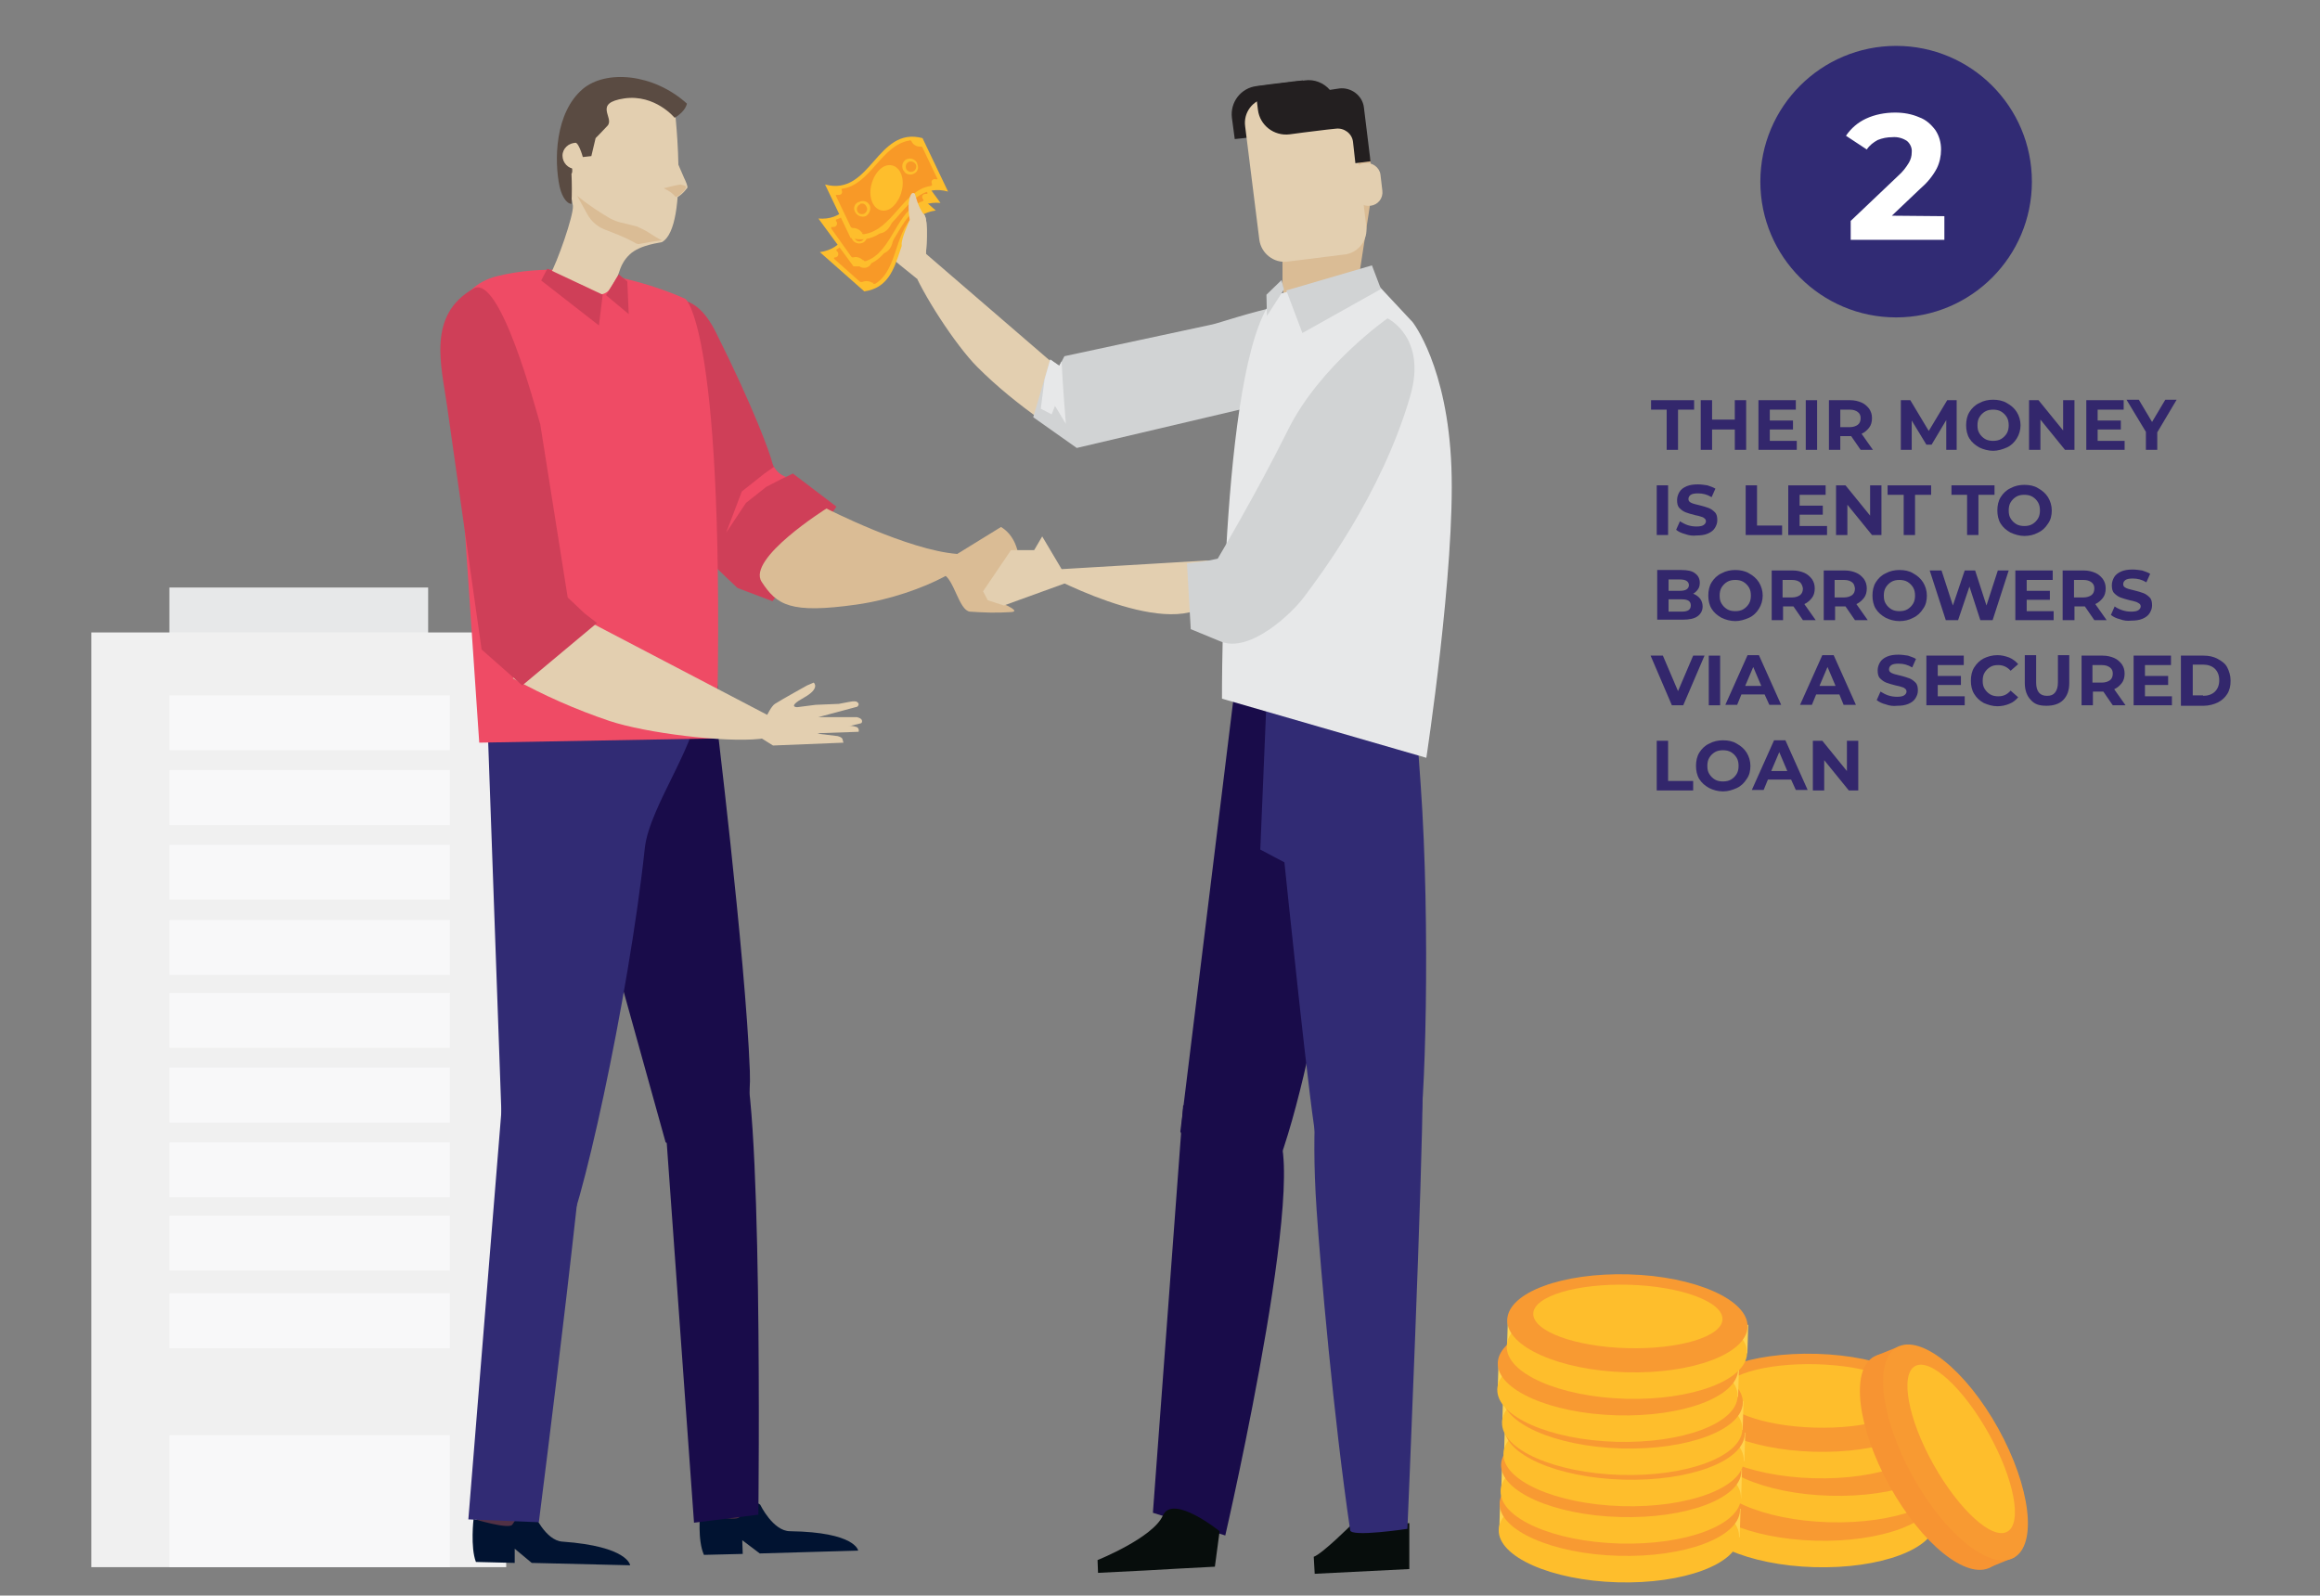 <?xml version="1.0" encoding="utf-8"?>
<!-- Generator: Adobe Illustrator 23.1.1, SVG Export Plug-In . SVG Version: 6.00 Build 0)  -->
<svg version="1.1" id="Layer_1" xmlns="http://www.w3.org/2000/svg" xmlns:xlink="http://www.w3.org/1999/xlink" x="0px" y="0px"
	 viewBox="0 0 490.4 337.3" style="enable-background:new 0 0 490.4 337.3;" xml:space="preserve">
<rect x="0" y="0" width="490.4" height="337.3" fill="#808080" stroke="none"/>
<style type="text/css">
	.st0{fill:#E7E8E9;}
	.st1{fill:#F0F0F0;}
	.st2{fill:#F8F8F9;}
	.st3{fill:#312B74;}
	.st4{fill:#FFFFFF;}
	.st5{fill:#DABC95;}
	.st6{fill:#190C4A;}
	.st7{fill:#513145;}
	.st8{fill:#011331;}
	.st9{fill:#164C68;}
	.st10{fill:#0B415A;}
	.st11{fill:#CF3F58;}
	.st12{fill:#EF4B65;}
	.st13{fill:#E3CFB0;}
	.st14{fill:#5A4B42;}
	.st15{fill:#D1D3D4;}
	.st16{fill:#070D0C;}
	.st17{fill:#231F20;}
	.st18{fill:#FEBE2C;}
	.st19{fill:#F89927;}
	.st20{clip-path:url(#SVGID_2_);}
	.st21{fill:none;}
	.st22{clip-path:url(#SVGID_4_);}
	.st23{fill:#FFD24D;}
	.st24{fill:#F89A32;}
	.st25{fill:#F79432;}
	.st26{fill:#33276C;}
</style>
<title>main artboard</title>
<rect x="35.8" y="124.2" class="st0" width="54.7" height="19.1"/>
<rect x="19.3" y="133.7" class="st1" width="87.7" height="197.6"/>
<rect x="35.8" y="147" class="st2" width="59.3" height="11.6"/>
<rect x="35.8" y="162.8" class="st2" width="59.3" height="11.6"/>
<rect x="35.8" y="178.6" class="st2" width="59.3" height="11.6"/>
<rect x="35.8" y="194.5" class="st2" width="59.3" height="11.6"/>
<rect x="35.8" y="209.9" class="st2" width="59.3" height="11.6"/>
<rect x="35.8" y="225.7" class="st2" width="59.3" height="11.6"/>
<rect x="35.8" y="241.5" class="st2" width="59.3" height="11.6"/>
<rect x="35.8" y="257" class="st2" width="59.3" height="11.6"/>
<rect x="35.8" y="273.4" class="st2" width="59.3" height="11.6"/>
<rect x="35.8" y="303.4" class="st2" width="59.3" height="27.9"/>
<circle class="st3" cx="400.8" cy="38.4" r="28.7"/>
<path class="st4" d="M411,45.7v5h-19.8v-4l10.1-9.6c0.9-0.8,1.6-1.7,2.2-2.7c0.4-0.7,0.6-1.4,0.6-2.2c0.1-0.9-0.3-1.8-1-2.4
	c-0.9-0.6-2-0.9-3.1-0.8c-1.1,0-2.1,0.2-3.1,0.6c-0.9,0.5-1.7,1.1-2.3,2l-4.4-2.9c1.1-1.6,2.5-2.8,4.2-3.6c1.9-0.9,4.1-1.3,6.2-1.3
	c1.8,0,3.5,0.3,5.1,1c1.4,0.5,2.5,1.5,3.4,2.7c0.8,1.2,1.2,2.6,1.2,4.1c0,1.4-0.3,2.8-0.9,4c-0.9,1.7-2.1,3.1-3.5,4.3l-6,5.7
	L411,45.7z"/>
<path class="st5" d="M200.4,118.3l11.2-6.9c3.6,2.2,4.4,7,3.6,11.4s-5.4,3.9-5.4,3.9s6.9,2.6,3.8,2.7c-2.9,0.2-5.7,0.1-8.6-0.1
	c-2.3-0.3-3.3-6.8-5.6-7.9S200.4,118.3,200.4,118.3z"/>
<path class="st6" d="M114.6,147.7l26.1,93.8c0,0,18.7,9,17.8-15.1s-7.5-77.8-7.5-77.8L114.6,147.7z"/>
<rect x="147.7" y="302.8" transform="matrix(1 -2.979869e-02 2.979869e-02 1 -9.252 4.709)" class="st7" width="11.3" height="19.9"/>
<polygon class="st7" points="101.3,309 100.6,324 111.4,325.1 111.8,306.9 "/>
<path class="st3" d="M103,151.5l3.6,101c0,0,7.6,16.1,12.2,10.5c3.6-4.3,14.1-51.9,17.5-83.7c1-9.2,12.2-23.4,11.2-31.6
	C147,143.8,103,151.5,103,151.5z"/>
<path class="st8" d="M148.8,328.7l8.2-0.2l-0.1-2.9l3.7,2.8l20.8-0.6c0,0-0.5-3.9-14.4-4.1c-3.6,0-6.3-5.6-6.3-5.6s-1.8-1.8-4.4,2.6
	c-0.7,1.1-8.3-0.8-8.3-0.8S147.4,325.6,148.8,328.7z"/>
<path class="st8" d="M100.6,330.2l8.2,0.2v-3l3.6,3l20.8,0.5c0,0-0.4-4-14.3-5c-3.6-0.2-6.1-6-6.1-6s-1.8-1.9-4.5,2.4
	c-0.7,1.1-8.2-1.2-8.2-1.2S99.4,327.1,100.6,330.2z"/>
<rect x="102.9" y="145.6" transform="matrix(1 -2.979869e-02 2.979869e-02 1 -4.357 3.859)" class="st9" width="48.8" height="5"/>
<rect x="146.3" y="144.3" transform="matrix(1 -2.979869e-02 2.979869e-02 1 -4.335 4.451)" class="st10" width="1.8" height="6.7"/>
<rect x="130" y="144.8" transform="matrix(1 -2.979869e-02 2.979869e-02 1 -4.357 3.968)" class="st10" width="1.8" height="6.7"/>
<rect x="109.8" y="145.4" transform="matrix(1 -2.979869e-02 2.979869e-02 1 -4.384 3.365)" class="st10" width="1.8" height="6.7"/>
<path class="st3" d="M106.5,228.6L99,321.2l14.9,0.6c0,0,12.1-94.8,10.5-98.4C120,214.2,106.9,225.6,106.5,228.6z"/>
<path class="st6" d="M140,228.6l6.7,93.3l13.6-1.7c0,0,1.1-94.8-4-98.1S139.9,224.3,140,228.6z"/>
<path class="st11" d="M132.9,69c0,0-13.7,6.5,3.2,34c4.3,7,19.8,21.3,19.8,21.3l7.4,2.8l13.5-20l-9.2-7l-1.6,0.8
	c-1.3-0.5-2.3-1.6-2.7-2.9c-0.5-2.1-3.9-11.6-12-27.8C144.2,56,134.8,68.1,132.9,69z"/>
<path class="st5" d="M174.7,107.5c0,0,17.2,8.8,27.6,9.6c6.9,0.6-7.1,8.7-21.2,10.7s-16.9,0.1-20.1-4.8S174.7,107.5,174.7,107.5z"/>
<path class="st12" d="M156.8,103.9l4.8-3.8l2-1.4c0.6,1,1.4,1.7,2.5,2.1l-4.1,2.1l-4.3,3.4l-4.2,6.3L156.8,103.9z"/>
<path class="st12" d="M151.5,156.1l-50.2,0.9L97.1,95c0,0-9.5-32.2,7.9-36.6c19.7-4.9,39.9,4.8,39.9,4.8S153.5,69.6,151.5,156.1z"/>
<path class="st13" d="M142.4,21.1c0,0,3.5,26.8-2.5,30.1c-0.2,0.1-4.6,0.5-6.8,2.6s-2.1,4.1-2.8,5c-0.5,0.9-1,1.8-1.6,2.6
	c-2.2,2.1-4.2-0.4-5.5-1c-3.2-1.3-3.9,2.5-4.4,1.2c-0.4-0.9-3.3-2.2-2.6-3.4c1.5-2.5,5.1-12.7,4.9-14.7c-0.7-5.9-7.3-16.6,2.7-23.5
	C126.7,18,141.6,19.4,142.4,21.1z"/>
<polygon class="st11" points="127.4,62.3 126.6,68.8 114.4,59.3 115.7,56.8 "/>
<polygon class="st11" points="130.8,58 132.6,59.5 132.9,66.4 128.1,62.4 "/>
<path class="st5" d="M139.9,50.8c0,0-0.9-0.4-2.4-1.4c-0.9-0.6-1.9-1.1-2.8-1.5c-3.7-1-3.6-0.7-5.7-1.7c-2.4-1.4-4.8-3-7-4.8
	c0,0,1.5,2.7,2.1,3.8c0.9,1.7,2.4,2.9,4.2,3.5c6.3,2.4,5.9,2.9,6.7,2.9C136.6,51.3,138.2,51,139.9,50.8z"/>
<path class="st13" d="M142.4,32.1c0.6,1.9,1.4,3.7,2.2,5.5c0.4,0.8,0.8,1.8,0.7,2.1c-0.4,0.5-0.8,1-1.3,1.4c-0.4,0.3-1.7,1.6-2-0.5
	S142.4,32.1,142.4,32.1z"/>
<path class="st14" d="M123.2,18.8c4.9-4.1,14.9-3.3,22,3.1c0,0-0.2,1.6-2.6,3c0,0-4.1-5-10.6-4.1c-6.8,1-2,4.1-3.6,5.8
	c-1.3,1.4-2.5,2.6-2.5,2.6l-0.9,3.8l-1.8,0.2c0,0-1.1-4-1.9-2.8c-1.1,1.5-0.5,4.5-0.4,5s0.1,1.2-0.1,1.3c0.1,2.1,0.1,4.3,0,6.4
	c-0.8,0-1.9-1.1-2.5-3.6C117.1,33.9,117.3,23.8,123.2,18.8z"/>
<path class="st13" d="M121.7,30.2c-1.5,0-2.8,1.2-2.8,2.7c0,1.5,1.2,2.8,2.7,2.8"/>
<path class="st5" d="M140.3,39.8c1.2-0.3,2.3-0.6,3.5-0.8c0.3,0.1,1.2,0.2,1.2,0.5s-0.4,1.2-2,2.1C142.6,41.8,142.8,41,140.3,39.8z"
	/>
<path class="st13" d="M121.4,129.8l43.6,22.8c0,0-1.6,3.4-4.4,3.6c-7.4,0.8-24-1.2-31.8-3.8c-7.1-2.4-13.9-5.4-20.4-9L121.4,129.8z"
	/>
<polygon class="st13" points="208.8,126.9 212.2,128 226,123 220.3,113.4 218.6,116.3 213.7,116.3 207.8,125 "/>
<path class="st13" d="M222.7,76.9l-29-25c0,0-1.8,2.3-1,4.4c2.1,5.6,9.3,16.7,13.9,21.3c4.2,4.2,8.8,7.9,13.6,11.3L222.7,76.9z"/>
<path class="st13" d="M193.8,58.9l-3.6-2.9c-1.3-1-2.4-2.2-3.4-3.5c-1.5-2.2-0.8-4.5,1.1-6.3c0.9-1,2-1.8,3.3-2.2c0,0,3.1,1.3,2.8,4
	s2.6,8.7,1.6,9.2C194.9,57.6,194.3,58.2,193.8,58.9z"/>
<polygon class="st13" points="192.5,44.5 188.9,40.8 185.3,37.5 184.9,38.5 187.1,41.2 188.4,47 189.8,46.1 "/>
<polygon class="st13" points="185.9,42.7 182.1,40.8 181.4,41.7 184.9,44.2 187.4,48 189.8,46.1 "/>
<polygon class="st13" points="180.7,43.4 183.9,44.7 186.1,45.3 187.7,47.3 186.4,49.3 184.7,47.1 180.8,44.7 "/>
<polygon class="st13" points="180.1,46.8 186.2,48.2 187.2,49.6 186.4,51.1 183.9,49.5 180.6,47.8 "/>
<path class="st13" d="M197.4,58.7c-1.2-1.3-1.8-3.1-1.7-4.9c0,0,0.7-7.4-0.4-8.5s-1.9-4.3-1.9-4.3s-0.9-1.1-1.3,1.8
	c-0.1,1.2,0,2.5,0.2,3.7c0,0-1.9,4.1-1.7,5.3c0.4,2.7,5.3,7.2,5.3,7.2S197.7,59,197.4,58.7z"/>
<path class="st15" d="M256.2,68.6L225,75.3l-1.1,2.1L222,76l-3.6,12.2l9.2,6.5l42.5-10c0,0,9.2-4.7,12-17
	C284.2,58.8,258.8,68.1,256.2,68.6z"/>
<path class="st0" d="M225.3,89.6c0,0-0.7-8.6-0.9-13.2l-0.5,0.9L222,76l-1.2,4.2l-0.8,6.2l2.3,1.2l0.7-1.8L225.3,89.6z"/>
<path class="st5" d="M271.1,59.6c0,4,1.9,7.6,4.1,7.9l6.4,0.5c2.3,0,4.7-3.3,5.3-7.2c1-6.5,2-13,3-19.5c0.6-3.9-0.3-11.9-3.5-14.5
	c-2.8-2.3-6.7-2.6-9.8-0.7c-3.6,2.1-5.7,9.9-5.7,13.8C271.1,46.4,271.1,53,271.1,59.6z"/>
<path class="st13" d="M255,118.5l-35.4,2.1c0,0,26.7,15,36,6.8S255,118.5,255,118.5z"/>
<path class="st16" d="M277.7,329.1l0.2,3.6l20-1V322l-12.1,0.2C285.8,322.2,279.5,328.5,277.7,329.1z"/>
<path class="st6" d="M287.3,158.9c0,0-7.3,59.7-16.8,86.2c-8.4,23.5-21-5.9-21-5.9l12.3-100.2l28.6-3.6
	C290.5,135.4,292.5,136,287.3,158.9z"/>
<path class="st3" d="M268,141.3l-1.6,38.3l5.1,2.7c0,0,5.8,56.5,6.9,59.3c6.2,16.1,19.7,5.6,21.3,0s2.7-46.2,0.6-75.7l-2.1-29.5
	L268,141.3z"/>
<path class="st3" d="M278.8,226.4c0,0-1.8,10.2-0.5,29.3c0.8,12.1,3.6,44.1,7.1,67.8c0.2,1.5,12.1-0.3,12.1-0.3s3.3-77.8,3.2-92.8
	C300.6,225.9,287.8,215.2,278.8,226.4z"/>
<path class="st0" d="M270.1,62.2l18.6-4.7l9.9,10.6c0,0,7.4,9.3,8.2,30.7s-5.3,61.4-5.3,61.4l-43.2-12.5
	C258.3,147.7,258,72.2,270.1,62.2z"/>
<path class="st15" d="M293.3,67.3c0,0,8.4,4,4.8,16.4c-6.1,21.1-19.7,38.8-22.3,42.3c-2.5,3.5-11.6,12.2-17.8,9.6l-6.3-2.6
	l-0.8-13.9l4.1-0.5l2.4-0.5c0,0,8.2-13.8,14.9-27.3S293.3,67.3,293.3,67.3z"/>
<polygon class="st15" points="271.9,61.4 275.3,70.4 291.9,61.1 290,56.1 "/>
<polygon class="st15" points="270.9,59.2 271.4,61.2 267.8,66.8 267.7,62.3 "/>
<path class="st6" d="M254.3,237.6c0,0,3.4,0.9,14,0.8s-9.3,86.2-9.3,86.2l-15.3-4.8l6.4-86.2L254.3,237.6z"/>
<path class="st16" d="M257.8,323.7l-1,7.5l-7.6,0.4l-7.1,0.4l-10,0.5l-0.1-2.7c0,0,11.7-4.7,13.8-9.4S257.8,323.7,257.8,323.7z"/>
<path class="st17" d="M276,21.5l-0.6-4.5l-1.9,0.2l-4.9,0.6l-3,0.4c-3.3,0.4-5.6,3.4-5.2,6.7c0,0,0,0,0,0l0.6,4.5l1.9-0.2l4.9-0.6
	l3-0.4C274.1,27.9,276.4,24.9,276,21.5C276,21.6,276,21.6,276,21.5z"/>
<path class="st13" d="M288.8,47.8c0.4,2.9-1.6,5.6-4.5,6c0,0,0,0-0.1,0l-12,1.5c-2.9,0.4-5.6-1.7-6-4.6c0,0,0,0,0,0l-3-24
	c-0.4-2.9,1.6-5.6,4.6-6c0,0,0,0,0.1,0l12-1.5c2.9-0.4,5.6,1.6,6,4.6c0,0,0,0,0,0.1L288.8,47.8z"/>
<path class="st17" d="M275.8,17c2-0.3,4,0.5,5.3,2l2-0.3c2.5-0.3,4.9,1.5,5.2,4l1.4,11.4l-3.2,0.4l-0.5-4.5c-0.2-1.8-1.9-3-3.6-2.8
	h0l-1.9,0.2l-4.9,0.6l-3,0.4c-3.3,0.4-6.3-1.9-6.7-5.2l-0.6-4.9L275.8,17z"/>
<path class="st13" d="M285.9,37.7c-0.2-1.5,0.9-3,2.5-3.2c0,0,0,0,0,0h0.2c1.5-0.2,3,0.9,3.2,2.4c0,0,0,0,0,0l0.4,3.4
	c0.2,1.6-0.9,3-2.5,3.2h-0.2c-1.1,0.1-2.2-0.4-2.8-1.4"/>
<path class="st13" d="M160.2,155.6c0,0,2.2-5.9,3.6-6.8s6.8-3.9,6.8-3.9l1.4-0.6c0,0,1.5,1.2-2.1,3.2s-1.4,2-1.4,2l3.9-0.5l4.9-0.2
	l2.1-0.4c0.5-0.1,1-0.2,1.6-0.1c1,0.5,0.2,1.1,0.2,1.1l-8.2,2.2h8.1c0,0,1,0.2,1.1,0.7s-0.2,0.6-0.2,0.6l-9.2,2.2l4.2,0.5
	c0,0,1,0.2,1.1,0.7s0.2,0.7,0.2,0.7l-14.9,0.6L160.2,155.6z"/>
<path class="st13" d="M173.5,153l5.7,0.4c0.6,0,1.3,0.1,1.9,0.3c0.4,0.2,0.5,0.6,0.4,1l-8.6,0.3L173.5,153z"/>
<path class="st11" d="M114.2,89.7l5.8,36.6l3.6,3.4l2.6,2l-15.8,13.2l-8.6-7.6c0,0-6.1-43-7.3-51.5s-4.3-19.2,5.6-24.8
	C105.7,57.8,113.2,86.4,114.2,89.7z"/>
<path class="st18" d="M197.8,44.5l-9.4-8.3c-9.9,1.4-5.2,15.7-15.1,17.1l9.4,8.3C192.6,60.2,187.9,45.9,197.8,44.5z"/>
<path class="st19" d="M184.5,47.7c0.1-0.4,0.4-0.8,0.7-1.1c-0.2-0.3-0.4-0.5-0.6-0.8c-0.3,0.3-0.6,0.7-0.7,1.1l-0.5-0.5l-0.3,0.8
	l0.6,0.5c-0.2,0.8,0,1.7,0.6,2.3c0.5,0.5,1,0.4,1.5-0.3c0.4-0.5,0.6-0.7,0.8-0.5s0.3,0.5,0.1,1c-0.1,0.4-0.3,0.7-0.6,1l0.6,0.8
	c0.3-0.3,0.5-0.6,0.6-1l0.5,0.5c0.1-0.3,0.2-0.5,0.3-0.8c-0.2-0.2-0.4-0.3-0.6-0.5c0.2-0.8,0-1.6-0.6-2.2c-0.6-0.5-1-0.2-1.5,0.5
	c-0.3,0.5-0.6,0.6-0.8,0.4C184.4,48.4,184.3,48,184.5,47.7z"/>
<path class="st19" d="M181.8,54.3c-0.4,0.4-0.4,1.1,0,1.5c0,0,0,0,0,0c0.5,0.4,1.2,0.4,1.6-0.1s0.4-1.2-0.1-1.6l0,0
	C182.8,53.8,182.1,53.8,181.8,54.3z"/>
<path class="st19" d="M187.6,42c-0.4,0.5-0.3,1.2,0.2,1.6c0.5,0.4,1.2,0.3,1.6-0.2c0.4-0.5,0.3-1.1-0.1-1.5
	C188.8,41.5,188.1,41.5,187.6,42z"/>
<path class="st19" d="M188.7,38.1c-0.7,0.3-1.5,0.2-2.1-0.2l-0.1-0.1c-0.1,0-0.1-0.1-0.2-0.1c-0.1,0-0.2,0-0.3,0
	c-5.1,3.1-3.9,11.9-9.1,15c-0.1,0-0.1,0.1-0.1,0.2c0,0.1,0.1,0.2,0.1,0.2c0.3,0.2,0.4,0.7,0.2,1c-0.1,0.2-0.3,0.2-0.4,0.3h-0.2
	c-0.1,0-0.1,0.1-0.2,0.1c0,0,0,0.1,0,0.2l5.4,4.8c0.1,0.1,0.2,0.1,0.3,0.1c0.1,0,0.2,0,0.3,0c0.7-0.3,1.5-0.2,2.1,0.2l0.3-0.1
	l-0.2,0.2c0.1,0,0.1,0.1,0.2,0.1c0.1,0,0.2,0,0.3,0c5.1-3.1,3.9-11.9,9.1-15c0.1,0,0.1-0.1,0.1-0.2c0-0.1-0.1-0.2-0.1-0.2
	c-0.5-0.4-0.3-1.1,0.5-1.3c0.1,0,0.2,0,0.2-0.1c0,0,0-0.1,0-0.2l-5.4-4.8c-0.1,0-0.2-0.1-0.3-0.1C188.9,38,188.8,38,188.7,38.1z
	 M183.9,56.1c-0.7,0.7-1.8,0.7-2.5,0c-0.6-0.6-0.6-1.5-0.1-2.2c0,0,0.1-0.1,0.1-0.1c0.5-0.7,1.5-0.8,2.1-0.3c0,0,0.1,0,0.1,0.1
	C184.3,54.2,184.5,55.4,183.9,56.1L183.9,56.1z M188.6,51.5c-0.7,2.3-2.9,2.8-4.6,1.3s-2.2-4.3-1.5-6.7s2.9-2.8,4.6-1.3
	S189.3,49.2,188.6,51.5L188.6,51.5z M189.7,43.8c-0.5,0.7-1.4,0.8-2.1,0.3c0,0-0.1,0-0.1-0.1c-0.7-0.6-0.8-1.7-0.3-2.5
	c0.7-0.7,1.8-0.7,2.5,0c0.6,0.6,0.7,1.5,0.1,2.2C189.8,43.7,189.8,43.8,189.7,43.8L189.7,43.8z"/>
<g>
	<g>
		<defs>
			<path id="SVGID_1_" d="M197.8,44.5l-9.4-8.3c-9.9,1.4-5.2,15.7-15.1,17.1l9.4,8.3C192.6,60.2,187.9,45.9,197.8,44.5z"/>
		</defs>
		<clipPath id="SVGID_2_">
			<use xlink:href="#SVGID_1_"  style="overflow:visible;"/>
		</clipPath>
		<g class="st20">
			<path class="st21" d="M197.8,44.5l-9.4-8.3c-9.9,1.4-5.2,15.7-15.1,17.1l9.4,8.3C192.6,60.2,187.9,45.9,197.8,44.5z"/>
		</g>
	</g>
</g>
<path class="st18" d="M198.8,42.9l-7.4-10.1c-10-0.8-8.5,14.2-18.4,13.4l7.4,10.1C190.3,57,188.8,42,198.8,42.9z"/>
<path class="st19" d="M185.1,43.1c0.2-0.4,0.5-0.7,0.9-0.9l-0.4-0.9c-0.4,0.2-0.7,0.5-0.9,0.9l-0.4-0.6l-0.4,0.7l0.5,0.6
	c-0.4,0.8-0.4,1.7,0.1,2.4c0.4,0.6,0.9,0.6,1.6,0c0.5-0.4,0.8-0.5,0.9-0.3s0.2,0.5-0.1,1c-0.2,0.3-0.4,0.6-0.8,0.8l0.4,0.9
	c0.3-0.2,0.6-0.5,0.8-0.8l0.4,0.5l0.4-0.7l-0.4-0.6c0.4-0.7,0.4-1.6-0.1-2.3c-0.4-0.6-1-0.4-1.6,0.1c-0.4,0.4-0.7,0.5-0.8,0.2
	C184.8,43.8,184.8,43.4,185.1,43.1z"/>
<path class="st19" d="M181,49c-0.5,0.3-0.7,0.9-0.4,1.4c0,0,0.1,0.1,0.1,0.1c0.3,0.5,1,0.7,1.5,0.4c0.5-0.3,0.7-1,0.4-1.5
	c0,0-0.1-0.1-0.1-0.1C182.1,48.7,181.5,48.6,181,49C181,49,181,49,181,49z"/>
<path class="st19" d="M189.4,38.2c-0.5,0.4-0.6,1.1-0.2,1.6c0.4,0.5,1.1,0.6,1.6,0.2s0.6-1,0.2-1.5C190.7,38,189.9,37.9,189.4,38.2z
	"/>
<path class="st19" d="M191.3,34.6c-0.7,0.2-1.5-0.1-2-0.6v-0.1c-0.1-0.1-0.1-0.1-0.2-0.2s-0.2,0-0.2,0c-5.7,1.9-6.4,10.8-12.1,12.7
	c-0.1,0-0.1,0.1-0.1,0.2c0,0.1,0,0.2,0.1,0.2c0.2,0.3,0.2,0.7-0.1,1c-0.1,0.1-0.4,0.2-0.6,0.2h-0.2c-0.1,0-0.2,0-0.2,0.1
	c0,0,0,0.1,0,0.2l4.2,5.9c0.1,0.1,0.1,0.1,0.2,0.2c0.1,0,0.2,0,0.3,0c0.7-0.2,1.5,0.1,2,0.6l0.3-0.1l-0.2,0.1
	c0.1,0.1,0.1,0.1,0.2,0.2c0.1,0,0.2,0,0.3,0c5.7-1.9,6.4-10.8,12.1-12.7c0.1,0,0.1-0.1,0.1-0.2c0-0.1,0-0.2-0.1-0.2
	c-0.4-0.5-0.1-1.2,0.7-1.1c0.1,0,0.2,0,0.2-0.1c0.1,0,0.1-0.1,0-0.2l0,0c-1.4-2-2.8-3.9-4.2-5.9c-0.1-0.1-0.2-0.1-0.3-0.2
	C191.4,34.6,191.3,34.6,191.3,34.6z M182.6,51.2c-0.8,0.5-1.9,0.3-2.4-0.5c-0.5-0.7-0.3-1.6,0.4-2.1c0,0,0.1,0,0.1-0.1
	c0.6-0.6,1.6-0.5,2.2,0.2c0,0,0.1,0.1,0.1,0.1C183.5,49.5,183.4,50.6,182.6,51.2L182.6,51.2z M188.2,47.7c-1.2,2.1-3.4,2.2-4.7,0.3
	s-1.2-4.7,0-6.8s3.4-2.1,4.7-0.3S189.4,45.6,188.2,47.7L188.2,47.7z M191.1,40.5c-0.6,0.6-1.6,0.5-2.2-0.1c0,0-0.1-0.1-0.1-0.1
	c-0.6-0.7-0.5-1.8,0.2-2.4s1.8-0.5,2.4,0.2c0.1,0.1,0.1,0.1,0.2,0.2C192,39,191.9,39.9,191.1,40.5C191.1,40.4,191.1,40.4,191.1,40.5
	L191.1,40.5z"/>
<g>
	<g>
		<defs>
			<path id="SVGID_3_" d="M198.8,42.9l-7.4-10.1c-10-0.8-8.5,14.2-18.4,13.4l7.4,10.1C190.3,57,188.8,42,198.8,42.9z"/>
		</defs>
		<clipPath id="SVGID_4_">
			<use xlink:href="#SVGID_3_"  style="overflow:visible;"/>
		</clipPath>
		<g class="st22">
			<path class="st21" d="M198.8,42.9l-7.4-10.1c-10-0.8-8.5,14.2-18.4,13.4l7.4,10.1C190.3,57,188.8,42,198.8,42.9z"/>
		</g>
	</g>
</g>
<path class="st18" d="M200.4,40.5L195,29.2c-9.7-2.6-10.9,12.4-20.6,9.8l5.4,11.3C189.5,52.9,190.7,37.8,200.4,40.5z"/>
<path class="st19" d="M181.8,43.2c-0.5,0.2-0.8,0.8-0.6,1.4c0,0,0,0,0,0c0.2,0.6,0.9,0.8,1.4,0.6s0.9-0.9,0.6-1.4c0,0,0-0.1-0.1-0.2
	c-0.2-0.5-0.8-0.7-1.3-0.5C181.9,43.2,181.9,43.2,181.8,43.2z"/>
<path class="st19" d="M192.1,34.2c-0.6,0.3-0.8,1-0.5,1.6c0.3,0.5,1,0.7,1.5,0.4c0.5-0.3,0.7-0.9,0.5-1.4
	C193.3,34.2,192.6,34,192.1,34.2z"/>
<path class="st19" d="M194.5,31c-0.8,0-1.4-0.4-1.8-1v-0.1c0-0.1-0.1-0.1-0.2-0.2c-0.1,0-0.2-0.1-0.2,0c-6,0.9-8.3,9.4-14.3,10.2
	c-0.1,0-0.1,0.1-0.1,0.1c0,0.1,0,0.2,0,0.2c0.3,0.6-0.1,1.1-0.8,1h-0.2c-0.1,0-0.2,0-0.2,0c0,0,0,0.1,0,0.2l3.1,6.5
	c0.1,0.1,0.1,0.2,0.2,0.2c0.1,0.1,0.2,0.1,0.3,0.1c0.8,0,1.5,0.4,1.9,1h0.3l-0.3,0.1c0,0.1,0.1,0.1,0.2,0.2c0.1,0,0.2,0,0.2,0
	c6-0.8,8.3-9.4,14.2-10.2c0.1,0,0.1-0.1,0.2-0.2c0-0.1,0-0.2,0-0.2c-0.3-0.6,0.1-1.2,0.9-1c0.1,0,0.2,0,0.2,0c0.1,0,0.1-0.1,0-0.2
	l-3.1-6.5c-0.1-0.1-0.1-0.2-0.2-0.2C194.8,31,194.6,31,194.5,31z M183,45.7c-0.9,0.3-1.9-0.1-2.3-1c-0.4-0.8,0-1.7,0.8-2
	c0,0,0.1,0,0.1,0c0.7-0.4,1.7-0.2,2.1,0.5c0,0,0,0.1,0.1,0.1C184.2,44.2,183.8,45.2,183,45.7z M189.1,43.3c-1.6,1.9-3.8,1.5-4.7-0.5
	s-0.3-4.9,1.3-6.7s3.8-1.5,4.7,0.5S190.7,41.5,189.1,43.3L189.1,43.3z M193.2,36.7c-0.7,0.4-1.7,0.2-2.1-0.5c0,0,0-0.1-0.1-0.1
	c-0.5-0.8-0.3-1.8,0.4-2.3s1.8-0.3,2.3,0.4c0.1,0.2,0.2,0.3,0.2,0.5c0.4,0.8,0,1.7-0.7,2C193.3,36.7,193.3,36.7,193.2,36.7
	L193.2,36.7z"/>
<path class="st13" d="M197.4,58.7c-1.2-1.3-1.8-3.1-1.7-4.9c0,0,0.7-7.4-0.4-8.5s-1.9-4.3-1.9-4.3s-0.9-1.1-1.3,1.8
	c-0.1,1.2,0,2.5,0.2,3.7c0,0-1.9,4.1-1.7,5.3c0.4,2.7,5.3,7.2,5.3,7.2S197.7,59,197.4,58.7z"/>
<rect x="404.4" y="316.9" transform="matrix(2.949896e-02 -1 1 2.949896e-02 76.665 716.633)" class="st23" width="6" height="3.8"/>
<rect x="357.4" y="315.6" transform="matrix(2.949896e-02 -1 1 2.949896e-02 32.446 668.329)" class="st23" width="6" height="3.8"/>
<path class="st18" d="M358.4,320.2c-0.2,5.7,11.1,10.7,25.1,11.1s25.5-3.9,25.7-9.6s-11.1-10.7-25.1-11.1S358.6,314.5,358.4,320.2z"
	/>
<path class="st24" d="M358.6,314.6c-0.2,5.7,11.1,10.7,25.1,11.1s25.5-3.9,25.7-9.6s-11.1-10.7-25.1-11.1S358.7,308.9,358.6,314.6z"
	/>
<path class="st18" d="M364,313.3c-0.1,3.7,8.8,7,19.8,7.3s20.1-2.4,20.2-6.1s-8.8-7-19.8-7.3S364.1,309.6,364,313.3z"/>
<rect x="407.5" y="307.4" transform="matrix(2.949896e-02 -1 1 2.949896e-02 89.157 710.511)" class="st23" width="6" height="3.8"/>
<rect x="360.5" y="306" transform="matrix(2.949896e-02 -1 1 2.949896e-02 44.944 662.163)" class="st23" width="6" height="3.8"/>
<path class="st18" d="M361.5,310.7c-0.2,5.7,11.1,10.7,25.1,11.1s25.5-3.9,25.7-9.6s-11.1-10.7-25.1-11.1S361.7,305,361.5,310.7z"/>
<path class="st24" d="M361.7,305.1c-0.2,5.7,11.1,10.7,25.1,11.1s25.5-3.9,25.7-9.6s-11.1-10.7-25.1-11.1S361.8,299.4,361.7,305.1z"
	/>
<path class="st18" d="M367.1,303.8c-0.1,3.7,8.8,7,19.8,7.3s20.1-2.4,20.2-6.1s-8.8-7-19.8-7.3S367.2,300.1,367.1,303.8z"/>
<rect x="404.1" y="298.1" transform="matrix(2.949896e-02 -1 1 2.949896e-02 95.238 698.144)" class="st23" width="6" height="3.8"/>
<rect x="357.1" y="296.7" transform="matrix(2.949896e-02 -1 1 2.949896e-02 50.99 649.81)" class="st23" width="6" height="3.8"/>
<path class="st18" d="M358.2,301.4c-0.2,5.7,11.1,10.7,25.1,11.1s25.5-3.9,25.7-9.6s-11.1-10.7-25.1-11.1S358.3,295.7,358.2,301.4z"
	/>
<path class="st24" d="M358.3,295.8c-0.2,5.7,11.1,10.7,25.1,11.1s25.6-3.9,25.7-9.6s-11.1-10.7-25.1-11.1S358.5,290,358.3,295.8z"/>
<path class="st18" d="M363.8,294.5c-0.1,3.7,8.8,7,19.8,7.3s20.1-2.4,20.2-6.1s-8.8-7-19.8-7.3S363.9,290.8,363.8,294.5z"/>
<rect x="362.8" y="320.2" transform="matrix(2.949896e-02 -1 1 2.949896e-02 33.037 678.198)" class="st23" width="6" height="3.8"/>
<rect x="315.8" y="318.8" transform="matrix(2.949896e-02 -1 1 2.949896e-02 -11.201 629.855)" class="st23" width="6" height="3.8"/>
<path class="st18" d="M316.8,323.4c-0.2,5.7,11.1,10.7,25.1,11.1s25.5-3.9,25.7-9.6s-11.1-10.7-25.1-11.1S317,317.7,316.8,323.4z"/>
<path class="st24" d="M317,317.8c-0.2,5.7,11.1,10.7,25.1,11.1s25.5-3.9,25.7-9.6s-11.1-10.7-25.1-11.1S317.1,312.1,317,317.8z"/>
<path class="st18" d="M322.4,316.5c-0.1,3.7,8.8,7,19.8,7.3s20.1-2.4,20.2-6.1s-8.8-7-19.8-7.3S322.5,312.8,322.4,316.5z"/>
<rect x="363.1" y="311.9" transform="matrix(2.949896e-02 -1 1 2.949896e-02 41.635 670.555)" class="st23" width="6" height="3.8"/>
<rect x="316.1" y="310.6" transform="matrix(2.949896e-02 -1 1 2.949896e-02 -2.599 622.226)" class="st23" width="6" height="3.8"/>
<path class="st18" d="M317.2,315.2c-0.2,5.7,11.1,10.7,25.1,11.1s25.5-3.9,25.7-9.6s-11.1-10.7-25.1-11.1S317.3,309.5,317.2,315.2z"
	/>
<path class="st24" d="M317.3,309.6c-0.2,5.7,11.1,10.7,25.1,11.1s25.5-3.9,25.7-9.6S357.1,300.4,343,300S317.5,303.9,317.3,309.6z"
	/>
<path class="st18" d="M322.8,308.3c-0.1,3.7,8.8,7,19.8,7.3s20.1-2.4,20.2-6.1s-8.8-7-19.8-7.3S322.9,304.6,322.8,308.3z"/>
<rect x="363.8" y="304.1" transform="matrix(2.949896e-02 -1 1 2.949896e-02 50.099 663.596)" class="st23" width="6" height="3.8"/>
<rect x="316.8" y="302.7" transform="matrix(2.949896e-02 -1 1 2.949896e-02 5.875 615.257)" class="st23" width="6" height="3.8"/>
<path class="st18" d="M317.8,307.3c-0.2,5.7,11.1,10.7,25.1,11.1s25.5-3.9,25.7-9.6s-11.1-10.7-25.1-11.1S318,301.6,317.8,307.3z"/>
<path class="st24" d="M318,301.7c-0.2,5.7,11.1,10.7,25.1,11.1s25.5-3.9,25.7-9.6s-11.1-10.7-25.1-11.1S318.1,296,318,301.7z"/>
<path class="st18" d="M323.4,300.4c-0.1,3.7,8.8,7,19.8,7.3s20.1-2.4,20.2-6.1s-8.8-7-19.8-7.3S323.5,296.7,323.4,300.4z"/>
<rect x="363.4" y="297.4" transform="matrix(2.949896e-02 -1 1 2.949896e-02 56.449 656.768)" class="st23" width="6" height="3.8"/>
<rect x="316.4" y="296" transform="matrix(2.949896e-02 -1 1 2.949896e-02 12.221 608.435)" class="st23" width="6" height="3.8"/>
<path class="st18" d="M317.5,300.7c-0.2,5.7,11.1,10.7,25.1,11.1s25.5-3.9,25.7-9.6s-11.1-10.7-25.1-11.1S317.6,295,317.5,300.7z"/>
<path class="st24" d="M317.6,295.1c-0.2,5.7,11.1,10.7,25.1,11.1s25.5-3.9,25.7-9.6s-11.1-10.7-25.1-11.1S317.8,289.3,317.6,295.1z"
	/>
<path class="st18" d="M323.1,293.8c-0.1,3.7,8.8,7,19.8,7.3s20.1-2.4,20.2-6.1s-8.8-7-19.8-7.3S323.2,290.1,323.1,293.8z"/>
<rect x="362.4" y="290.5" transform="matrix(2.949896e-02 -1 1 2.949896e-02 62.407 649.019)" class="st23" width="6" height="3.8"/>
<rect x="315.4" y="289.1" transform="matrix(2.949896e-02 -1 1 2.949896e-02 18.178 600.686)" class="st23" width="6" height="3.8"/>
<path class="st18" d="M316.5,293.7c-0.2,5.7,11.1,10.7,25.1,11.1s25.5-3.9,25.7-9.6s-11.1-10.7-25.1-11.1S316.6,288,316.5,293.7z"/>
<path class="st24" d="M316.6,288.1c-0.2,5.7,11.1,10.7,25.1,11.1s25.5-3.9,25.7-9.6s-11.1-10.7-25.1-11.1S316.8,282.4,316.6,288.1z"
	/>
<path class="st18" d="M322.1,286.8c-0.1,3.7,8.8,7,19.8,7.3s20.1-2.4,20.2-6.1s-8.8-7-19.8-7.3S322.2,283.1,322.1,286.8z"/>
<rect x="364.5" y="281.3" transform="matrix(2.949896e-02 -1 1 2.949896e-02 73.511 642.165)" class="st23" width="6" height="3.8"/>
<rect x="317.5" y="279.9" transform="matrix(2.949896e-02 -1 1 2.949896e-02 29.297 593.838)" class="st23" width="6" height="3.8"/>
<path class="st18" d="M318.5,284.6c-0.2,5.7,11.1,10.7,25.1,11.1s25.5-3.9,25.7-9.6s-11.1-10.7-25.1-11.1S318.6,278.8,318.5,284.6z"
	/>
<path class="st24" d="M318.6,279c-0.2,5.7,11.1,10.7,25.1,11.1s25.5-3.9,25.7-9.6s-11.1-10.7-25.1-11.1S318.8,273.2,318.6,279z"/>
<path class="st18" d="M324.1,277.7c-0.1,3.7,8.8,7,19.8,7.3s20.1-2.4,20.2-6.1s-8.8-7-19.8-7.3S324.2,274,324.1,277.7z"/>
<polygon class="st25" points="397.7,291 396.8,286.5 401.5,284.6 403,288.1 "/>
<polygon class="st25" points="420.2,331.5 418.7,328.8 424,325.9 425.8,329.2 "/>
<path class="st25" d="M420.8,331.3c-5,2.8-14.6-4.9-21.4-17.2s-8.3-24.5-3.3-27.3s14.6,4.9,21.4,17.2S425.8,328.5,420.8,331.3z"/>
<path class="st24" d="M425.7,329.3c-5,2.8-14.6-4.9-21.4-17.2s-8.3-24.5-3.3-27.3s14.6,4.9,21.4,17.2S430.7,326.5,425.7,329.3z"/>
<path class="st18" d="M424.3,323.8c-3.2,1.8-10.2-4.6-15.6-14.2s-7.1-19-3.9-20.8s10.2,4.6,15.6,14.3S427.5,322,424.3,323.8z"/>
<rect x="-0.4" y="-1.4" class="st21" width="491.2" height="340.1"/>
<g>
	<path class="st26" d="M352.4,86.6h-3.4v-2h9.1v2h-3.4v8.5h-2.4V86.6z"/>
	<path class="st26" d="M369.1,84.6v10.5h-2.4v-4.3h-4.8v4.3h-2.4V84.6h2.4v4.1h4.8v-4.1H369.1z"/>
	<path class="st26" d="M379.8,93.1v2h-8.1V84.6h7.9v2h-5.5v2.3h4.9v1.9h-4.9v2.4H379.8z"/>
	<path class="st26" d="M381.7,84.6h2.4v10.5h-2.4V84.6z"/>
	<path class="st26" d="M393.3,95.1l-2-2.9h-0.1H389v2.9h-2.4V84.6h4.5c0.9,0,1.7,0.2,2.4,0.5c0.7,0.3,1.2,0.8,1.6,1.3
		c0.4,0.6,0.6,1.2,0.6,2c0,0.8-0.2,1.5-0.6,2s-0.9,1-1.6,1.3l2.4,3.4H393.3z M392.7,87.1c-0.4-0.3-0.9-0.5-1.7-0.5h-2v3.7h2
		c0.7,0,1.3-0.2,1.7-0.5c0.4-0.3,0.6-0.8,0.6-1.4C393.3,87.8,393.1,87.4,392.7,87.1z"/>
	<path class="st26" d="M411.4,95.1l0-6.3l-3.1,5.2h-1.1l-3.1-5.1v6.2h-2.3V84.6h2l3.9,6.5l3.9-6.5h2l0,10.5H411.4z"/>
	<path class="st26" d="M418.4,94.6c-0.9-0.5-1.6-1.1-2.1-1.9c-0.5-0.8-0.7-1.8-0.7-2.8c0-1,0.2-2,0.7-2.8c0.5-0.8,1.2-1.5,2.1-1.9
		c0.9-0.5,1.9-0.7,2.9-0.7s2.1,0.2,2.9,0.7c0.9,0.5,1.6,1.1,2.1,1.9c0.5,0.8,0.8,1.8,0.8,2.8c0,1-0.3,2-0.8,2.8
		c-0.5,0.8-1.2,1.5-2.1,1.9s-1.9,0.7-2.9,0.7S419.2,95,418.4,94.6z M423,92.8c0.5-0.3,0.9-0.7,1.2-1.2c0.3-0.5,0.4-1.1,0.4-1.7
		c0-0.6-0.1-1.2-0.4-1.7c-0.3-0.5-0.7-0.9-1.2-1.2c-0.5-0.3-1.1-0.4-1.7-0.4c-0.6,0-1.2,0.1-1.7,0.4c-0.5,0.3-0.9,0.7-1.2,1.2
		c-0.3,0.5-0.4,1.1-0.4,1.7c0,0.7,0.1,1.2,0.4,1.7c0.3,0.5,0.7,0.9,1.2,1.2c0.5,0.3,1.1,0.4,1.7,0.4C421.9,93.2,422.5,93.1,423,92.8
		z"/>
	<path class="st26" d="M438.5,84.6v10.5h-2l-5.2-6.4v6.4h-2.4V84.6h2l5.2,6.4v-6.4H438.5z"/>
	<path class="st26" d="M449.1,93.1v2H441V84.6h7.9v2h-5.5v2.3h4.9v1.9h-4.9v2.4H449.1z"/>
	<path class="st26" d="M456,91.4v3.7h-2.4v-3.8l-4.1-6.8h2.6l2.8,4.7l2.8-4.7h2.4L456,91.4z"/>
	<path class="st26" d="M350.2,102.6h2.4v10.5h-2.4V102.6z"/>
	<path class="st26" d="M356.2,112.9c-0.8-0.2-1.4-0.5-1.9-0.9l0.8-1.8c0.5,0.3,1,0.6,1.6,0.8c0.6,0.2,1.2,0.3,1.9,0.3
		c0.7,0,1.2-0.1,1.5-0.3c0.3-0.2,0.5-0.5,0.5-0.8c0-0.2-0.1-0.5-0.3-0.6c-0.2-0.2-0.4-0.3-0.8-0.4c-0.3-0.1-0.7-0.2-1.2-0.3
		c-0.8-0.2-1.5-0.4-2-0.6s-0.9-0.5-1.3-0.9s-0.5-1-0.5-1.7c0-0.6,0.2-1.2,0.5-1.7s0.8-0.9,1.5-1.2s1.5-0.4,2.4-0.4
		c0.7,0,1.3,0.1,2,0.2c0.6,0.2,1.2,0.4,1.7,0.7l-0.8,1.8c-1-0.6-1.9-0.8-2.9-0.8c-0.7,0-1.2,0.1-1.5,0.3c-0.3,0.2-0.5,0.5-0.5,0.9
		c0,0.4,0.2,0.6,0.6,0.8c0.4,0.2,0.9,0.3,1.7,0.5c0.8,0.2,1.5,0.4,2,0.6c0.5,0.2,0.9,0.5,1.3,0.9c0.4,0.4,0.5,1,0.5,1.7
		c0,0.6-0.2,1.1-0.5,1.6s-0.8,0.9-1.5,1.2c-0.7,0.3-1.5,0.4-2.4,0.4C357.8,113.3,357,113.2,356.2,112.9z"/>
	<path class="st26" d="M369,102.6h2.4v8.5h5.3v2H369V102.6z"/>
	<path class="st26" d="M386.2,111.1v2H378v-10.5h7.9v2h-5.5v2.3h4.9v1.9h-4.9v2.4H386.2z"/>
	<path class="st26" d="M397.7,102.6v10.5h-2l-5.2-6.4v6.4h-2.4v-10.5h2l5.2,6.4v-6.4H397.7z"/>
	<path class="st26" d="M402.4,104.6H399v-2h9.2v2h-3.4v8.5h-2.4V104.6z"/>
	<path class="st26" d="M415.9,104.6h-3.4v-2h9.1v2h-3.4v8.5h-2.4V104.6z"/>
	<path class="st26" d="M425,112.6c-0.9-0.5-1.6-1.1-2.1-1.9c-0.5-0.8-0.7-1.8-0.7-2.8c0-1,0.2-2,0.7-2.8c0.5-0.8,1.2-1.5,2.1-1.9
		c0.9-0.5,1.9-0.7,2.9-0.7c1.1,0,2.1,0.2,2.9,0.7c0.9,0.5,1.6,1.1,2.1,1.9c0.5,0.8,0.8,1.8,0.8,2.8c0,1-0.2,2-0.8,2.8
		c-0.5,0.8-1.2,1.5-2.1,1.9c-0.9,0.5-1.9,0.7-2.9,0.7C426.9,113.3,425.9,113,425,112.6z M429.6,110.8c0.5-0.3,0.9-0.7,1.2-1.2
		c0.3-0.5,0.4-1.1,0.4-1.7c0-0.6-0.1-1.2-0.4-1.7c-0.3-0.5-0.7-0.9-1.2-1.2c-0.5-0.3-1.1-0.4-1.7-0.4s-1.2,0.1-1.7,0.4
		c-0.5,0.3-0.9,0.7-1.2,1.2c-0.3,0.5-0.4,1.1-0.4,1.7c0,0.7,0.1,1.2,0.4,1.7c0.3,0.5,0.7,0.9,1.2,1.2c0.5,0.3,1.1,0.4,1.7,0.4
		S429.1,111.1,429.6,110.8z"/>
	<path class="st26" d="M359.4,126.6c0.3,0.4,0.5,1,0.5,1.6c0,0.9-0.4,1.6-1.1,2.1c-0.7,0.5-1.8,0.7-3.1,0.7h-5.4v-10.5h5.1
		c1.3,0,2.3,0.2,2.9,0.7c0.7,0.5,1,1.2,1,2c0,0.5-0.1,1-0.4,1.4s-0.6,0.7-1,0.9C358.6,125.8,359,126.1,359.4,126.6z M352.7,122.4
		v2.5h2.4c0.6,0,1.1-0.1,1.4-0.3c0.3-0.2,0.5-0.5,0.5-0.9s-0.2-0.7-0.5-0.9c-0.3-0.2-0.8-0.3-1.4-0.3H352.7z M356.9,129
		c0.3-0.2,0.5-0.5,0.5-1c0-0.9-0.6-1.3-1.9-1.3h-2.8v2.6h2.8C356.1,129.3,356.6,129.2,356.9,129z"/>
	<path class="st26" d="M363.9,130.6c-0.9-0.5-1.6-1.1-2.1-1.9c-0.5-0.8-0.7-1.8-0.7-2.8c0-1,0.2-2,0.7-2.8c0.5-0.8,1.2-1.5,2.1-1.9
		c0.9-0.5,1.9-0.7,2.9-0.7s2.1,0.2,2.9,0.7c0.9,0.5,1.6,1.1,2.1,1.9c0.5,0.8,0.8,1.8,0.8,2.8c0,1-0.3,2-0.8,2.8
		c-0.5,0.8-1.2,1.5-2.1,1.9s-1.9,0.7-2.9,0.7S364.7,131,363.9,130.6z M368.5,128.8c0.5-0.3,0.9-0.7,1.2-1.2c0.3-0.5,0.4-1.1,0.4-1.7
		c0-0.6-0.1-1.2-0.4-1.7c-0.3-0.5-0.7-0.9-1.2-1.2c-0.5-0.3-1.1-0.4-1.7-0.4c-0.6,0-1.2,0.1-1.7,0.4c-0.5,0.3-0.9,0.7-1.2,1.2
		c-0.3,0.5-0.4,1.1-0.4,1.7c0,0.7,0.1,1.2,0.4,1.7c0.3,0.5,0.7,0.9,1.2,1.2c0.5,0.3,1.1,0.4,1.7,0.4
		C367.4,129.2,368,129.1,368.5,128.8z"/>
	<path class="st26" d="M381.1,131.1l-2-2.9h-0.1h-2.1v2.9h-2.4v-10.5h4.5c0.9,0,1.7,0.2,2.4,0.5c0.7,0.3,1.2,0.8,1.6,1.3
		c0.4,0.6,0.6,1.2,0.6,2c0,0.8-0.2,1.5-0.6,2s-0.9,1-1.6,1.3l2.4,3.4H381.1z M380.5,123.1c-0.4-0.3-0.9-0.5-1.7-0.5h-2v3.7h2
		c0.7,0,1.3-0.2,1.7-0.5c0.4-0.3,0.6-0.8,0.6-1.4C381,123.8,380.8,123.4,380.5,123.1z"/>
	<path class="st26" d="M392.1,131.1l-2-2.9h-0.1h-2.1v2.9h-2.4v-10.5h4.5c0.9,0,1.7,0.2,2.4,0.5c0.7,0.3,1.2,0.8,1.6,1.3
		c0.4,0.6,0.6,1.2,0.6,2c0,0.8-0.2,1.5-0.6,2s-0.9,1-1.6,1.3l2.4,3.4H392.1z M391.5,123.1c-0.4-0.3-0.9-0.5-1.7-0.5h-2v3.7h2
		c0.7,0,1.3-0.2,1.7-0.5c0.4-0.3,0.6-0.8,0.6-1.4C392,123.8,391.9,123.4,391.5,123.1z"/>
	<path class="st26" d="M398.6,130.6c-0.9-0.5-1.6-1.1-2.1-1.9c-0.5-0.8-0.7-1.8-0.7-2.8c0-1,0.2-2,0.7-2.8c0.5-0.8,1.2-1.5,2.1-1.9
		c0.9-0.5,1.9-0.7,2.9-0.7c1.1,0,2.1,0.2,2.9,0.7c0.9,0.5,1.6,1.1,2.1,1.9c0.5,0.8,0.8,1.8,0.8,2.8c0,1-0.2,2-0.8,2.8
		c-0.5,0.8-1.2,1.5-2.1,1.9c-0.9,0.5-1.9,0.7-2.9,0.7C400.4,131.3,399.4,131,398.6,130.6z M403.2,128.8c0.5-0.3,0.9-0.7,1.2-1.2
		c0.3-0.5,0.4-1.1,0.4-1.7c0-0.6-0.1-1.2-0.4-1.7c-0.3-0.5-0.7-0.9-1.2-1.2c-0.5-0.3-1.1-0.4-1.7-0.4s-1.2,0.1-1.7,0.4
		c-0.5,0.3-0.9,0.7-1.2,1.2c-0.3,0.5-0.4,1.1-0.4,1.7c0,0.7,0.1,1.2,0.4,1.7c0.3,0.5,0.7,0.9,1.2,1.2c0.5,0.3,1.1,0.4,1.7,0.4
		S402.7,129.1,403.2,128.8z"/>
	<path class="st26" d="M424.6,120.6l-3.4,10.5h-2.6l-2.3-7.1l-2.4,7.1h-2.6l-3.4-10.5h2.5l2.4,7.4l2.5-7.4h2.2l2.4,7.4l2.4-7.4
		H424.6z"/>
	<path class="st26" d="M434.1,129.1v2H426v-10.5h7.9v2h-5.5v2.3h4.9v1.9h-4.9v2.4H434.1z"/>
	<path class="st26" d="M442.7,131.1l-2-2.9h-0.1h-2.1v2.9H436v-10.5h4.5c0.9,0,1.7,0.2,2.4,0.5c0.7,0.3,1.2,0.8,1.6,1.3
		c0.4,0.6,0.6,1.2,0.6,2c0,0.8-0.2,1.5-0.6,2s-0.9,1-1.6,1.3l2.4,3.4H442.7z M442.1,123.1c-0.4-0.3-0.9-0.5-1.7-0.5h-2v3.7h2
		c0.7,0,1.3-0.2,1.7-0.5c0.4-0.3,0.6-0.8,0.6-1.4C442.7,123.8,442.5,123.4,442.1,123.1z"/>
	<path class="st26" d="M448.1,130.9c-0.8-0.2-1.4-0.5-1.9-0.9l0.8-1.8c0.4,0.3,1,0.6,1.6,0.8c0.6,0.2,1.2,0.3,1.9,0.3
		c0.7,0,1.2-0.1,1.5-0.3c0.3-0.2,0.5-0.5,0.5-0.8c0-0.2-0.1-0.5-0.3-0.6s-0.4-0.3-0.8-0.4c-0.3-0.1-0.7-0.2-1.2-0.3
		c-0.8-0.2-1.5-0.4-2-0.6c-0.5-0.2-0.9-0.5-1.3-0.9c-0.4-0.4-0.5-1-0.5-1.7c0-0.6,0.2-1.2,0.5-1.7s0.8-0.9,1.5-1.2
		c0.7-0.3,1.5-0.4,2.4-0.4c0.7,0,1.3,0.1,2,0.2c0.6,0.2,1.2,0.4,1.7,0.7l-0.8,1.8c-1-0.6-1.9-0.8-2.9-0.8c-0.7,0-1.2,0.1-1.5,0.3
		c-0.3,0.2-0.5,0.5-0.5,0.9c0,0.4,0.2,0.6,0.6,0.8c0.4,0.2,0.9,0.3,1.7,0.5c0.8,0.2,1.5,0.4,2,0.6c0.5,0.2,0.9,0.5,1.3,0.9
		c0.4,0.4,0.5,1,0.5,1.7c0,0.6-0.2,1.1-0.5,1.6s-0.8,0.9-1.5,1.2s-1.5,0.4-2.4,0.4C449.7,131.3,448.9,131.2,448.1,130.9z"/>
	<path class="st26" d="M360.3,138.6l-4.5,10.5h-2.4l-4.5-10.5h2.6l3.2,7.5l3.2-7.5H360.3z"/>
	<path class="st26" d="M361.2,138.6h2.4v10.5h-2.4V138.6z"/>
	<path class="st26" d="M373,146.8h-4.9l-0.9,2.2h-2.5l4.7-10.5h2.4l4.7,10.5H374L373,146.8z M372.3,145l-1.7-4l-1.7,4H372.3z"/>
	<path class="st26" d="M388.8,146.8h-4.9l-0.9,2.2h-2.5l4.7-10.5h2.4l4.7,10.5h-2.6L388.8,146.8z M388,145l-1.7-4l-1.7,4H388z"/>
	<path class="st26" d="M398.6,148.9c-0.8-0.2-1.4-0.5-1.9-0.9l0.8-1.8c0.5,0.3,1,0.6,1.6,0.8c0.6,0.2,1.2,0.3,1.9,0.3
		c0.7,0,1.2-0.1,1.5-0.3c0.3-0.2,0.5-0.5,0.5-0.8c0-0.2-0.1-0.5-0.3-0.6c-0.2-0.2-0.4-0.3-0.8-0.4c-0.3-0.1-0.7-0.2-1.2-0.3
		c-0.8-0.2-1.5-0.4-2-0.6s-0.9-0.5-1.3-0.9s-0.5-1-0.5-1.7c0-0.6,0.2-1.2,0.5-1.7s0.8-0.9,1.5-1.2s1.5-0.4,2.4-0.4
		c0.7,0,1.3,0.1,2,0.2c0.6,0.2,1.2,0.4,1.7,0.7l-0.8,1.8c-1-0.6-1.9-0.8-2.9-0.8c-0.7,0-1.2,0.1-1.5,0.3c-0.3,0.2-0.5,0.5-0.5,0.9
		c0,0.4,0.2,0.6,0.6,0.8c0.4,0.2,0.9,0.3,1.7,0.5c0.8,0.2,1.5,0.4,2,0.6c0.5,0.2,0.9,0.5,1.3,0.9c0.4,0.4,0.5,1,0.5,1.7
		c0,0.6-0.2,1.1-0.5,1.6s-0.8,0.9-1.5,1.2c-0.7,0.3-1.5,0.4-2.4,0.4C400.2,149.3,399.4,149.2,398.6,148.9z"/>
	<path class="st26" d="M415.3,147.1v2h-8.1v-10.5h7.9v2h-5.5v2.3h4.9v1.9h-4.9v2.4H415.3z"/>
	<path class="st26" d="M419.3,148.6c-0.9-0.5-1.5-1.1-2-1.9c-0.5-0.8-0.7-1.8-0.7-2.8s0.2-2,0.7-2.8c0.5-0.8,1.2-1.5,2-1.9
		s1.8-0.7,2.9-0.7c0.9,0,1.7,0.2,2.5,0.5c0.7,0.3,1.4,0.8,1.9,1.4l-1.6,1.4c-0.7-0.8-1.6-1.2-2.6-1.2c-0.7,0-1.2,0.1-1.7,0.4
		c-0.5,0.3-0.9,0.7-1.2,1.2c-0.3,0.5-0.4,1.1-0.4,1.7c0,0.7,0.1,1.2,0.4,1.7c0.3,0.5,0.7,0.9,1.2,1.2c0.5,0.3,1.1,0.4,1.7,0.4
		c1.1,0,1.9-0.4,2.6-1.2l1.6,1.4c-0.5,0.6-1.1,1.1-1.9,1.4c-0.7,0.3-1.6,0.5-2.5,0.5C421.2,149.3,420.2,149,419.3,148.6z"/>
	<path class="st26" d="M429.3,148c-0.8-0.8-1.3-2-1.3-3.6v-5.9h2.4v5.8c0,1.9,0.8,2.8,2.3,2.8c0.8,0,1.3-0.2,1.7-0.7
		s0.6-1.2,0.6-2.1v-5.8h2.4v5.9c0,1.5-0.4,2.7-1.3,3.6c-0.8,0.8-2,1.2-3.5,1.2S430.1,148.9,429.3,148z"/>
	<path class="st26" d="M446.6,149.1l-2-2.9h-0.1h-2.1v2.9h-2.4v-10.5h4.5c0.9,0,1.7,0.2,2.4,0.5c0.7,0.3,1.2,0.8,1.6,1.3
		c0.4,0.6,0.6,1.2,0.6,2c0,0.8-0.2,1.5-0.6,2s-0.9,1-1.6,1.3l2.4,3.4H446.6z M446,141.1c-0.4-0.3-0.9-0.5-1.7-0.5h-2v3.7h2
		c0.7,0,1.3-0.2,1.7-0.5c0.4-0.3,0.6-0.8,0.6-1.4C446.6,141.8,446.4,141.4,446,141.1z"/>
	<path class="st26" d="M459.1,147.1v2H451v-10.5h7.9v2h-5.5v2.3h4.9v1.9h-4.9v2.4H459.1z"/>
	<path class="st26" d="M461,138.6h4.8c1.1,0,2.1,0.2,3,0.7s1.6,1,2,1.8s0.7,1.7,0.7,2.8s-0.2,2-0.7,2.8c-0.5,0.8-1.2,1.4-2,1.8
		s-1.9,0.7-3,0.7H461V138.6z M465.7,147.1c1,0,1.9-0.3,2.5-0.9c0.6-0.6,0.9-1.4,0.9-2.4s-0.3-1.8-0.9-2.4c-0.6-0.6-1.5-0.9-2.5-0.9
		h-2.2v6.5H465.7z"/>
	<path class="st26" d="M350.2,156.6h2.4v8.5h5.3v2h-7.7V156.6z"/>
	<path class="st26" d="M361.3,166.6c-0.9-0.5-1.6-1.1-2.1-1.9c-0.5-0.8-0.7-1.8-0.7-2.8c0-1,0.2-2,0.7-2.8c0.5-0.8,1.2-1.5,2.1-1.9
		c0.9-0.5,1.9-0.7,2.9-0.7c1.1,0,2.1,0.2,2.9,0.7c0.9,0.5,1.6,1.1,2.1,1.9c0.5,0.8,0.8,1.8,0.8,2.8c0,1-0.2,2-0.8,2.8
		c-0.5,0.8-1.2,1.5-2.1,1.9s-1.8,0.7-2.9,0.7C363.1,167.3,362.1,167,361.3,166.6z M365.9,164.8c0.5-0.3,0.9-0.7,1.2-1.2
		c0.3-0.5,0.4-1.1,0.4-1.7c0-0.6-0.1-1.2-0.4-1.7c-0.3-0.5-0.7-0.9-1.2-1.2c-0.5-0.3-1.1-0.4-1.7-0.4c-0.6,0-1.2,0.1-1.7,0.4
		c-0.5,0.3-0.9,0.7-1.2,1.2c-0.3,0.5-0.4,1.1-0.4,1.7c0,0.7,0.1,1.2,0.4,1.7c0.3,0.5,0.7,0.9,1.2,1.2c0.5,0.3,1.1,0.4,1.7,0.4
		C364.8,165.2,365.4,165.1,365.9,164.8z"/>
	<path class="st26" d="M378.6,164.8h-4.9l-0.9,2.2h-2.5l4.7-10.5h2.4l4.7,10.5h-2.5L378.6,164.8z M377.8,163l-1.7-4l-1.7,4H377.8z"
		/>
	<path class="st26" d="M392.8,156.6v10.5h-2l-5.2-6.4v6.4h-2.4v-10.5h2l5.2,6.4v-6.4H392.8z"/>
</g>
</svg>
